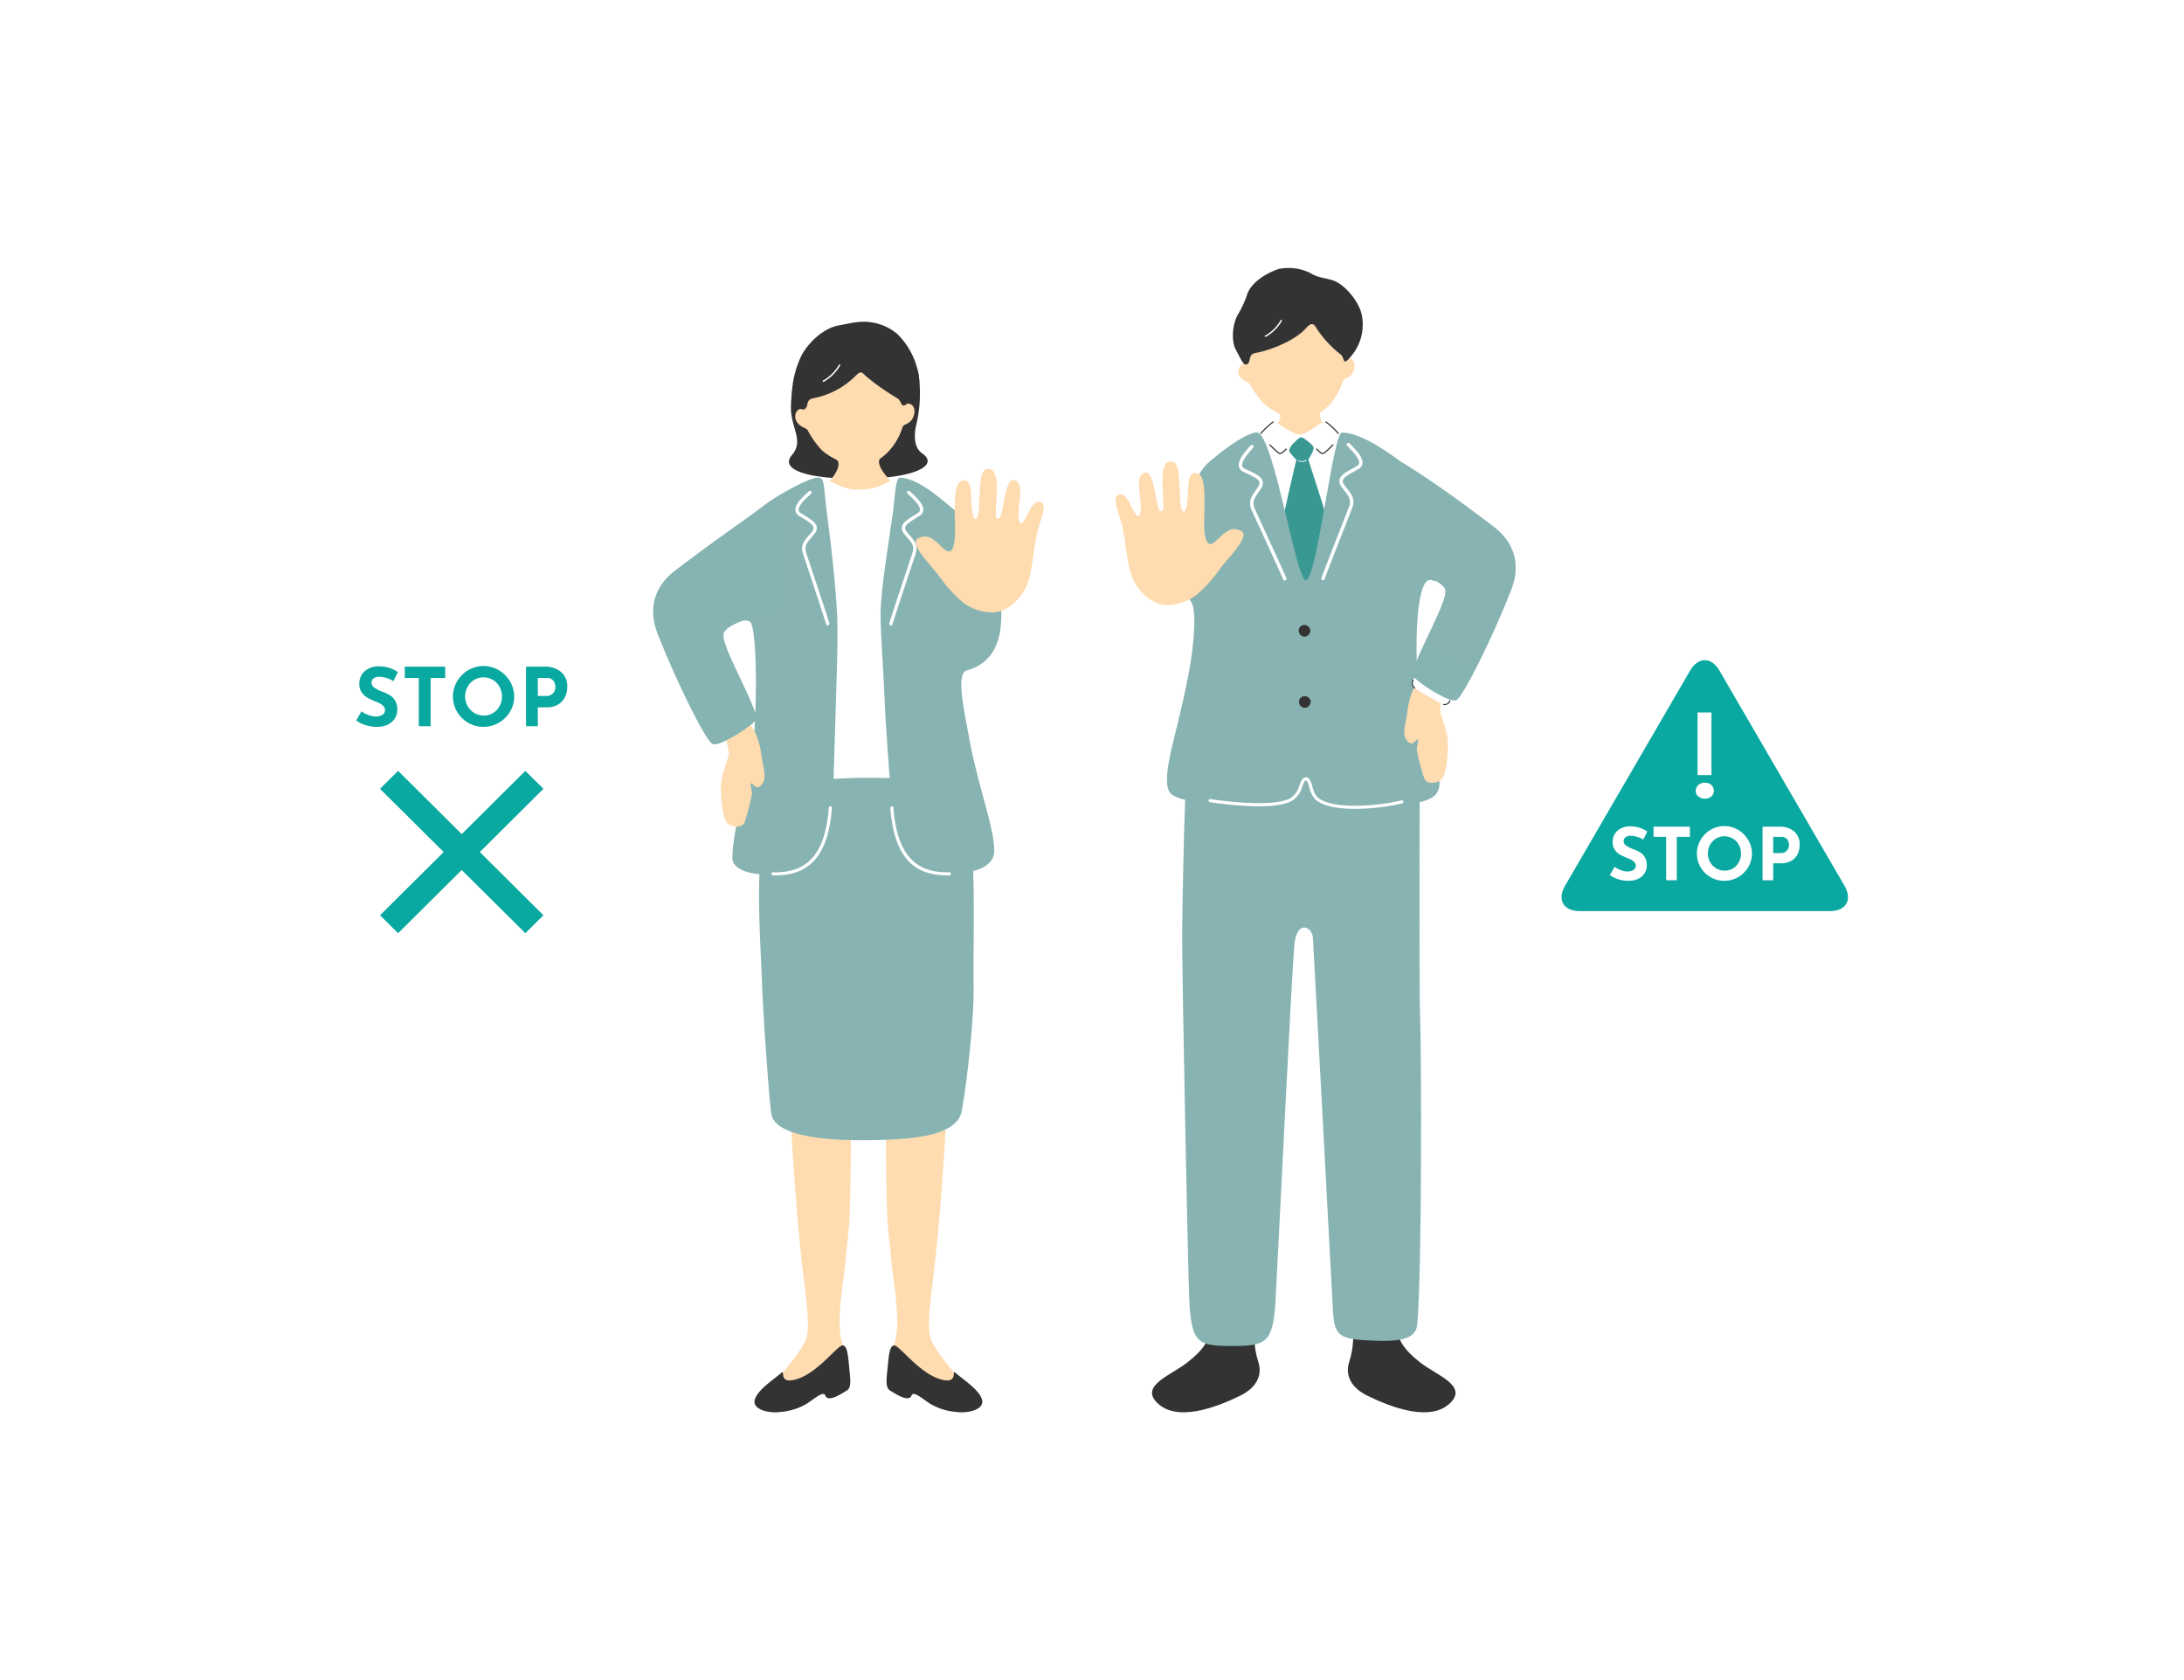 <svg xmlns="http://www.w3.org/2000/svg" xmlns:xlink="http://www.w3.org/1999/xlink" width="416" height="320" viewBox="0 0 416 320">
  <defs>
    <clipPath id="clip-path">
      <rect id="長方形_37940" data-name="長方形 37940" width="288" height="218" fill="none"/>
    </clipPath>
  </defs>
  <g id="グループ_10057" data-name="グループ 10057" transform="translate(-144 -853)">
    <rect id="長方形_38064" data-name="長方形 38064" width="416" height="320" transform="translate(144 853)" fill="#fff"/>
    <g id="グループ_9366" data-name="グループ 9366" transform="translate(208 904)">
      <g id="グループ_9169" data-name="グループ 9169" clip-path="url(#clip-path)">
        <path id="パス_47" data-name="パス 47" d="M238.152,289.966c-1.116-3.465-.44-4.331-1.395-8.87-.5-2.354-8.12-1.185-7.813,1.109.4,2.986-1.029,5.263-4.464,7.9-3.07,2.356-8.79,4.3-5.721,7.484,3.77,3.915,11.4.953,15.9-1.247,3.446-1.683,4.189-4.2,3.487-6.376" transform="translate(-62.449 -81.5)" fill="#333"/>
        <path id="パス_48" data-name="パス 48" d="M270.4,289.966c1.117-3.465.441-4.331,1.4-8.87.5-2.354,8.12-1.185,7.813,1.109-.4,2.986,1.029,5.263,4.464,7.9,3.069,2.356,8.789,4.3,5.72,7.484-3.77,3.915-11.4.953-15.9-1.247-3.447-1.683-4.19-4.2-3.488-6.376" transform="translate(-77.431 -81.5)" fill="#333"/>
        <path id="パス_49" data-name="パス 49" d="M271.172,132.01c0,3.543-.1,42.441.057,46.517.294,7.6.395,48.5-.5,59.372-.195,2.388-1.913,3.477-7.832,3.271-7.309-.254-8.006-.726-8.282-6.367-.335-6.838-3.663-68.022-3.769-70.289s-3-3.515-3.513.975-3.477,66.392-3.662,68.783c-.545,7.074-1.691,7.9-8.008,7.9-6.679,0-7.939-.383-8.37-8.607-.244-4.668-1.365-60.3-1.365-69.65,0-5.254.478-28.179.882-30.975,1.4-9.685,44.358-7.563,44.358-.931" transform="translate(-64.756 -36.802)" fill="#87b4b2"/>
        <path id="パス_50" data-name="パス 50" d="M254.709,36.974c-1.925-.037-6.239.449-4.445,1.4,1.388.732-.2,2.542-2.086,4.3-5.336,4.97,17.125,3.6,13.38.7-1.719-1.335-4.235-4.4-2.861-5.29,1.168-.753-1.6-1.058-3.988-1.1" transform="translate(-70.896 -10.769)" fill="#ffdbb0"/>
        <path id="パス_51" data-name="パス 51" d="M261.718,18.916c-.4.019-.117-1.588-.157-2.464-.233-5.048-2.71-10.545-9.353-10.665-7.67-.139-10.248,7.612-10.065,13.882a.222.222,0,0,1-.168.239,1.664,1.664,0,0,0-1,2.1c.6,1.371,1.94,1.365,2.187,1.892a17.32,17.32,0,0,0,2.617,3.686,10.5,10.5,0,0,0,6.981,2.63,7.336,7.336,0,0,0,5.5-2.442,11.573,11.573,0,0,0,2.543-4.425c.228-.673,1.359-.555,1.953-1.794.63-1.313.192-2.7-1.042-2.637" transform="translate(-69.033 -1.685)" fill="#ffdbb0"/>
        <path id="パス_52" data-name="パス 52" d="M254.332,1.057a9.308,9.308,0,0,0-6.173-.816c-2.077.7-5.015,2.334-5.923,4.7a18.686,18.686,0,0,1-1.754,3.876c-1.14,1.887-1.351,5.148-.444,6.8s1.327,2.8,1.863,2.808.66-.432.781-1c.129-.6.24-1.06,1.287-1.236,1.615-.271,6.972-1.877,9.52-4.775,1.07-1.217,1.564-.562,1.982.225a20.761,20.761,0,0,0,4.517,4.859c.872.717.348,2.3,1.781.6a9.28,9.28,0,0,0,2.32-7.739c-.3-2.575-3.235-6.243-5.638-6.982-1.515-.466-2.846-.5-4.119-1.314" transform="translate(-68.637 0)" fill="#333"/>
        <path id="パス_53" data-name="パス 53" d="M248.122,17.249a.132.132,0,0,1-.081-.246,7.818,7.818,0,0,0,2.975-2.949.133.133,0,0,1,.179-.054.131.131,0,0,1,.053.178,7.971,7.971,0,0,1-3.082,3.057.146.146,0,0,1-.044.014" transform="translate(-71.073 -4.073)" fill="#fff"/>
        <path id="パス_54" data-name="パス 54" d="M259.742,44.352c-.795-.944-2.627-3.392-3.595-2.878-1.39.736-3.02,2.279-4.258,2.362-1.185.079-4.222-2.135-4.705-2.356-.727-.332-2.5,1.805-3.495,3.077-1.756,2.252-4.977,5.208-5.19,6.58-.181,7.351-.524,35.42-.387,37.349.572,8.038,13.06,7.3,15.178,7.116s13.66.807,13.823-3.751c.026-.719-1.206-15.4-1.9-23.883-.932-11.464-2.637-20.244-5.475-23.616" transform="translate(-68.238 -12.06)" fill="#fff"/>
        <path id="パス_55" data-name="パス 55" d="M256.1,45.955c.708-.631.9-.477,2.1.489,1,.807,1.221,1.061.651,2.138-.516.976-.8,1.712-1.8,1.758-.847.039-1.721-.986-2.385-1.857-.494-.648.377-1.585,1.437-2.529" transform="translate(-72.95 -13.275)" fill="#3a9893"/>
        <path id="パス_56" data-name="パス 56" d="M255.7,48.517c-.7,2.848-3.483,14.527-3.473,16.232S255.749,75.6,257.182,75.6c1.363,0,3.876-10.615,3.988-12.984.048-1-3.67-11.917-4.059-13.388s-1.282-1.656-1.412-.716" transform="translate(-72.292 -13.963)" fill="#3a9893"/>
        <path id="パス_57" data-name="パス 57" d="M257.528,52.007a2.293,2.293,0,0,1-.589-.189.074.074,0,1,1,.059-.135,1.266,1.266,0,0,0,1.407-.056.075.075,0,0,1,.1.023.073.073,0,0,1-.023.1,1.366,1.366,0,0,1-.957.257" transform="translate(-73.63 -15.034)" fill="#fff"/>
        <path id="パス_58" data-name="パス 58" d="M272.856,113.414c2.61-2.377-.944-7.928-2.647-17.094-1.268-6.826-1.35-25.112,2.085-23.917,3.843,1.336-1.063-7.3-.691-12.854.405-6.038-1.3-6.742-4.31-9.048-2.32-1.78-8.187-6.218-12.1-6.218-1.719,0-4.725,28.02-6.872,28.124-1.873.091-6.2-28.15-9.325-28.15-1.622,0-5.342,2.4-9.086,5.619-4.163,3.582-3.546,10.724-5.832,15.484-1.493,3.107.352,9.16,2.015,10.626,1.129,1,1.145,4.106.769,8.216-.515,5.631-2.187,12.276-3.419,17.377-.882,3.653-2.4,9.432-1.029,11.25,2.51,3.325,20.55,1.63,25.531,1.459,1.585-.055,20.9,2.782,24.914-.875" transform="translate(-63.589 -12.891)" fill="#87b4b2"/>
        <path id="パス_59" data-name="パス 59" d="M259.259,96.993a1.217,1.217,0,0,1-1.011,1.227,1.164,1.164,0,0,1-1.188-.936,1.1,1.1,0,0,1,.755-1.249,1.138,1.138,0,0,1,1.445.958" transform="translate(-73.674 -27.954)" fill="#333"/>
        <path id="パス_60" data-name="パス 60" d="M259.348,116.126a1.217,1.217,0,0,1-1.011,1.227,1.164,1.164,0,0,1-1.188-.936,1.1,1.1,0,0,1,.755-1.249,1.138,1.138,0,0,1,1.445.958" transform="translate(-73.699 -33.527)" fill="#333"/>
        <path id="パス_61" data-name="パス 61" d="M249.766,73.452a.321.321,0,0,1-.262-.206c-.272-.718-2.563-5.7-4.235-9.34-.855-1.858-1.559-3.388-1.775-3.877-.716-1.612-.031-2.594.694-3.634a11.546,11.546,0,0,0,.642-.994.9.9,0,0,0,.128-.727c-.188-.585-1.181-1.056-2.232-1.555-.28-.134-.566-.269-.848-.412a1.408,1.408,0,0,1-.814-1c-.229-1.168,1.057-2.64,1.908-3.614.121-.138.228-.261.312-.364a.326.326,0,0,1,.454-.043.319.319,0,0,1,.044.451c-.088.107-.2.234-.325.377-.674.772-1.929,2.211-1.761,3.072a.789.789,0,0,0,.474.547c.277.14.558.274.833.4,1.233.585,2.3,1.09,2.568,1.938a1.509,1.509,0,0,1-.178,1.232,11.986,11.986,0,0,1-.676,1.049c-.7,1-1.2,1.726-.634,3.01.216.488.919,2.014,1.771,3.868,1.676,3.648,3.973,8.642,4.252,9.381a.321.321,0,0,1-.342.431" transform="translate(-69.086 -13.87)" fill="#fff"/>
        <path id="パス_62" data-name="パス 62" d="M263.477,73.212a.322.322,0,0,0,.25-.22c.23-.733,2.229-5.838,3.69-9.566.746-1.9,1.361-3.471,1.549-3.971.622-1.651-.118-2.592-.9-3.588a11.425,11.425,0,0,1-.7-.955.9.9,0,0,1-.169-.719c.153-.595,1.119-1.122,2.139-1.68.273-.149.55-.3.823-.46a1.4,1.4,0,0,0,.756-1.039c.161-1.179-1.207-2.576-2.112-3.5-.128-.13-.242-.247-.333-.345a.326.326,0,0,0-.457-.018.319.319,0,0,0-.018.453c.095.1.213.222.345.357.718.733,2.054,2.1,1.935,2.967a.79.79,0,0,1-.442.573c-.268.156-.541.3-.809.451-1.2.654-2.229,1.219-2.453,2.082a1.515,1.515,0,0,0,.248,1.22,12.287,12.287,0,0,0,.737,1.009c.755.961,1.3,1.655.807,2.97-.188.5-.8,2.063-1.546,3.963-1.464,3.736-3.468,8.853-3.705,9.607a.322.322,0,0,0,.367.41" transform="translate(-75.407 -13.709)" fill="#fff"/>
        <path id="パス_63" data-name="パス 63" d="M266.6,43.671a.112.112,0,0,1-.064-.035,14.912,14.912,0,0,0-2.284-2.142.11.11,0,0,1-.064-.143.113.113,0,0,1,.144-.064,14.891,14.891,0,0,1,2.371,2.2.111.111,0,0,1-.1.183" transform="translate(-75.718 -12.024)" fill="#333"/>
        <path id="パス_64" data-name="パス 64" d="M246.936,43.671a.113.113,0,0,0,.064-.035,14.944,14.944,0,0,1,2.285-2.142.111.111,0,0,0,.064-.143.114.114,0,0,0-.145-.064,14.982,14.982,0,0,0-2.371,2.2.111.111,0,0,0,.1.183" transform="translate(-70.739 -12.024)" fill="#333"/>
        <path id="パス_65" data-name="パス 65" d="M262.927,49.312c-.31-.022-.635-.33-1-.671-.071-.067-.145-.137-.22-.206a.109.109,0,0,1-.006-.156.111.111,0,0,1,.157-.006q.114.105.222.208c.492.465.805.739,1.057.541a15.475,15.475,0,0,0,1.661-1.543.111.111,0,0,1,.157-.006.11.11,0,0,1,.006.156,15.434,15.434,0,0,1-1.685,1.566.5.5,0,0,1-.353.118" transform="translate(-75 -13.819)" fill="#333"/>
        <path id="パス_66" data-name="パス 66" d="M251.278,49.312c.31-.022.635-.33,1-.671.071-.067.145-.137.22-.206a.109.109,0,0,0,.006-.156.111.111,0,0,0-.157-.006q-.114.105-.223.208c-.492.465-.805.739-1.057.541a15.413,15.413,0,0,1-1.66-1.543.112.112,0,0,0-.158-.006.11.11,0,0,0-.006.156,15.435,15.435,0,0,0,1.685,1.566.5.5,0,0,0,.353.118" transform="translate(-71.428 -13.819)" fill="#333"/>
        <path id="パス_67" data-name="パス 67" d="M300.333,64.254c-2.182-1.6-10.518-8.092-17.391-12.136-4.038-2.376-5.856,22.357.793,21.037,1.542-.307,7.285,1.639,7.614,3.357.434,2.258-5.1,11.374-6.251,15.8-.375,1.438,7.232,5.654,8.342,5.184,1.252-.529,6.893-11.844,10.465-20.983,1.731-4.43.974-8.924-3.571-12.257" transform="translate(-80.058 -15.134)" fill="#87b4b2"/>
        <path id="パス_68" data-name="パス 68" d="M223.884,77.2a25.282,25.282,0,0,0,3.92-4.381c1.988-2.7,6.2-6.637,4.179-7.574-2.056-.952-3.138.535-4.79,2.022-2.774,2.5-2.1-4.78-2.1-7.012,0-3.948-.242-6.235-2.053-5.975-.869.125-1.057,1.675-1.121,3.733-.061,1.937-.307,3.641-.8,3.618-.77-.035-.671-3.847-.859-5.927-.21-2.327-.246-3.649-1.733-3.619-1.22.025-1.464,1.762-1.442,3.9.042,4.094.534,5.514-.317,5.559-1,.053-1.066-7.527-2.874-7.357-1.238.116-1.475,1.6-1.191,3.705.311,2.3.362,4.493-.23,4.544-.928.079-1.973-4.77-3.729-4.038-1.181.493-.424,2.3.307,4.666,1.273,4.112,1.055,9.515,2.906,12.389,1.022,1.588,3.023,3.86,5.841,3.941a9.132,9.132,0,0,0,6.084-2.191" transform="translate(-59.653 -15.171)" fill="#ffdbb0"/>
        <path id="パス_69" data-name="パス 69" d="M287.6,110.763c.914-1.3,1.937-3.578,4.624-1.731,1.4.963-.182,5.685-.209,6.605-.021.719,1.3,3.753,1.485,5.8s-.269,6.325-.975,7.318-3.055,1.434-3.533-.073a42.412,42.412,0,0,1-1.365-5.263c-.036-.721.706-2.765-.237-1.75-.835.9-1.359.412-1.868-.383-.454-.708-.323-1.94-.017-3.325.289-.759.274-4.611,2.1-7.2" transform="translate(-81.751 -31.556)" fill="#ffdbb0"/>
        <path id="パス_70" data-name="パス 70" d="M292.072,113.99c-3.03-1.811-5.317-2.639-4.615-3.931s.738-2.439,1.652-2.256c1.859.373,7.415,3.161,6.244,4.667s-.84,2.979-3.282,1.52" transform="translate(-82.353 -31.395)" fill="#fff"/>
        <path id="パス_71" data-name="パス 71" d="M287.539,110.7a.1.1,0,0,1,.033.133,1.008,1.008,0,0,0,.262,1.34l.029.029a.1.1,0,0,1,0,.142.1.1,0,0,1-.143,0l-.028-.028a1.207,1.207,0,0,1-.3-1.577.1.1,0,0,1,.138-.04l.007,0" transform="translate(-82.32 -32.238)" fill="#333"/>
        <path id="パス_72" data-name="パス 72" d="M296.948,116.227a.1.1,0,0,1,.035.129,1.143,1.143,0,0,1-1.3.768.1.1,0,0,1-.079-.118.1.1,0,0,1,.12-.079c.459.094.814-.122,1.083-.661a.1.1,0,0,1,.136-.046l.011.006" transform="translate(-84.723 -33.849)" fill="#333"/>
        <path id="パス_73" data-name="パス 73" d="M289.8,101.738a12.205,12.205,0,0,0-1.335,2.473c-.505,1.291-1.515,2.545-.794,3.369a23.229,23.229,0,0,0,4.726,3.262c1.552.824,2.453,1.291,3.175,1.04s1.3-1.219,1.8-2.437,1.479-2.975.83-3.262-2.2-1.613-3.464-2.223-4.437-3.011-4.942-2.222" transform="translate(-82.379 -29.588)" fill="#86b4b3"/>
        <path id="パス_74" data-name="パス 74" d="M260.943,142.953c-3.147,0-6.115-.456-7.6-1.765a4.93,4.93,0,0,1-1.156-2.323c-.176-.585-.394-1.315-.644-1.315-.269,0-.435.417-.685,1.095a4.69,4.69,0,0,1-2.06,2.824c-3.653,1.926-13.6.513-15.557.21a.294.294,0,1,1,.091-.581c1.18.182,11.627,1.729,15.188-.148a4.147,4.147,0,0,0,1.781-2.507c.28-.76.544-1.48,1.24-1.481h0c.691,0,.932.805,1.211,1.735a4.554,4.554,0,0,0,.982,2.052c2.824,2.5,11.954,1.6,15.988.594a.294.294,0,1,1,.145.57,40.172,40.172,0,0,1-8.93,1.04" transform="translate(-66.78 -39.893)" fill="#fff"/>
        <path id="パス_75" data-name="パス 75" d="M130.165,270.278c-2.25-3.613-.229-13,.078-17.118.163-2.191.735-5.842.817-9.412.108-4.711.548-20.7-.408-21.826-2-2.361-11.284-1.863-11.107.325.1,1.2.664,13.715,1.882,26.664,1.022,10.873,2.462,16.933,1.1,19.844-1.524,3.25-7.913,9.5-6.542,10.165,3.551.673,15.752-4.218,14.184-8.641" transform="translate(-33.187 -64.186)" fill="#ffdbb0"/>
        <path id="パス_76" data-name="パス 76" d="M128.542,289.627c-1.034-.03-4.776,5.364-8.991,6.492-3.294.9-1.951-1.936-2.623-1.339-1.461,1.3-4.578,3.259-5.122,5.152s2.614,2.675,4.9,2.363a11.579,11.579,0,0,0,5.2-1.7c1.475-1.015,2.981-2.311,3.311-1.444.546,1.439,3.252-.432,4.106-.937s.721-1.888.489-4.1c-.225-2.148-.31-4.462-1.271-4.49" transform="translate(-32.028 -84.361)" fill="#333"/>
        <path id="パス_77" data-name="パス 77" d="M147.942,270.278c2.25-3.613.229-13-.078-17.118-.163-2.191-.735-5.842-.817-9.412-.108-4.711-.548-20.7.409-21.826,2-2.361,11.284-1.863,11.107.325-.1,1.2-.664,13.715-1.882,26.664-1.022,10.873-2.462,16.933-1.1,19.844,1.524,3.25,7.913,9.5,6.542,10.165-3.551.673-15.751-4.218-14.183-8.641" transform="translate(-42.09 -64.186)" fill="#ffdbb0"/>
        <path id="パス_78" data-name="パス 78" d="M148.447,289.627c1.034-.03,4.776,5.364,8.991,6.492,3.294.9,1.951-1.936,2.624-1.339,1.46,1.3,4.577,3.259,5.121,5.152s-2.614,2.675-4.9,2.363a11.58,11.58,0,0,1-5.2-1.7c-1.475-1.015-2.981-2.311-3.311-1.444-.546,1.439-3.252-.432-4.106-.937s-.721-1.888-.489-4.1c.225-2.148.31-4.462,1.271-4.49" transform="translate(-42.132 -84.361)" fill="#333"/>
        <path id="パス_79" data-name="パス 79" d="M135.66,133.783a78.007,78.007,0,0,1-10.055-.369c-5.943-.458-9.069.962-10.2,3.669s-1.823,7.295-2.306,15.844c-.418,7.4.218,16.336.436,22.5.214,6.063,1.345,21.672,1.742,24.449.592,4.147,9.581,5.2,18.621,5.084,8.494-.108,16.747-.842,17.646-5.5s2.391-17.326,2.282-23.816c-.089-5.338.213-17.345-.164-23.528-.449-7.379-1.252-15.593-2.122-17.8s-11.668-.568-15.876-.537" transform="translate(-32.375 -38.788)" fill="#87b4b2"/>
        <path id="パス_80" data-name="パス 80" d="M145.688,27.992a25.614,25.614,0,0,1-.46,9.016c-.244.872-.9,4.22,1.064,5.572,3.4,2.347-1.578,4.761-11.629,4.865-9.341.1-15.741-1.509-13.142-4.544,2.287-2.672-.141-5.048-.205-8.844a22.765,22.765,0,0,1,.845-6.13c.81-3.342,8.033-2.736,12.245-2.627,4.96.128,10.943-2.111,11.283,2.692" transform="translate(-34.663 -7.249)" fill="#333"/>
        <path id="パス_81" data-name="パス 81" d="M135.734,49.46c-1.967-.038-6.377.459-4.544,1.427,1.418.748-.348,3.718-2.411,5.2-1.619,1.165-4.5,9.363-2.644,13.15,1.61,3.293,5.9,1.965,10.285,1.671,4.939-.33,8.48,1.33,9.739-1.671,1.624-3.874-2.347-12.406-3.426-13.243-1.757-1.364-4.328-4.5-2.925-5.406,1.194-.77-1.635-1.082-4.076-1.129" transform="translate(-35.981 -14.406)" fill="#ffdbb0"/>
        <path id="パス_82" data-name="パス 82" d="M143.965,31c-.406.02-.12-1.624-.161-2.518-.238-5.16-2.77-10.779-9.56-10.9-7.84-.142-10.475,7.781-10.288,14.19,0,.111.087.342-.018.3-.846-.326-1.665.967-1.177,2.086.611,1.4,1.984,1.4,2.236,1.935a17.69,17.69,0,0,0,2.675,3.768,10.731,10.731,0,0,0,7.136,2.688,7.5,7.5,0,0,0,5.627-2.5,11.841,11.841,0,0,0,2.6-4.523c.232-.688,1.389-.568,2-1.833.644-1.343.2-2.757-1.065-2.7" transform="translate(-35.143 -5.121)" fill="#ffdbb0"/>
        <path id="パス_83" data-name="パス 83" d="M136.813,14.615c-2.143-.36-4.275.264-6.046.563-3.229.547-6.231,3.635-7.39,6.118a18.874,18.874,0,0,0-1.668,6.894,2.952,2.952,0,0,0,1.817,2.93c.666.312,1-.236,1.128-.815.132-.617.245-1.084,1.315-1.263a15.431,15.431,0,0,0,7.753-4.1c1.157-1.186,1.276-.845,2.112-.072a42.861,42.861,0,0,0,5.966,4.21c.975.619.559,2.04,1.905,1.025a5.187,5.187,0,0,0,2.2-5.138,14.219,14.219,0,0,0-4.08-8.109,9.772,9.772,0,0,0-5.016-2.244" transform="translate(-34.884 -4.225)" fill="#333"/>
        <path id="パス_84" data-name="パス 84" d="M130.079,29.3a.136.136,0,0,1-.138-.069.135.135,0,0,1,.055-.182,7.988,7.988,0,0,0,3.041-3.014.136.136,0,0,1,.183-.055.134.134,0,0,1,.056.182,8.145,8.145,0,0,1-3.151,3.124.129.129,0,0,1-.045.015" transform="translate(-37.239 -7.562)" fill="#fff"/>
        <path id="パス_85" data-name="パス 85" d="M148.436,81.864c-.906-11.145-1.542-23.686-7.6-25.154-1.17-.283-2.3,2.077-7.408,2.077-4.033,0-5.742-2.752-7.264-1.78-1.958,1.251-6.109,40.322-7.524,54.169-.407,3.981,7.52,2.558,15.572,2.488,8.545-.074,17.245.961,16.77-3.246-1.307-11.576-2.01-21.94-2.548-28.554" transform="translate(-34 -16.511)" fill="#fff"/>
        <path id="パス_86" data-name="パス 86" d="M123.821,118.876c.184-9.078.548-17.98.817-28.56.026-1.039.1-5.16-.024-7.762-.236-5.074-1.083-12.939-1.75-17.834-.946-6.945-.452-8.338-1.965-8.338-1.576,0-7.7,3.344-10.308,5.373-2.54,1.972-6.207,4.463-7.187,5.274-3.217,2.663-.959,18.527.163,18.012,1.062-.487,3.43-2.109,4.492-1.135,1.079.989,1.415,12.312.735,21.664-.44,6.053-4.138,17.427-4.138,23.259,0,3.678,9.384,4.07,13.5,1.731,5.336-3.029,5.623-9.719,5.663-11.684" transform="translate(-29.162 -16.423)" fill="#87b4b2"/>
        <path id="パス_87" data-name="パス 87" d="M162.359,106.445c-1.233-6.636-2.577-12.737-.52-13.318,7.391-2.087,7.046-9.9,6.032-17.1-.82-5.826-4.877-10.727-7.8-12.968-2.255-1.731-7.078-6.491-10.916-6.646-.979-.039-1,3.765-1.388,6.566-.817,5.842-2.368,14.976-2.368,19.473,0,3.732.538,10.443.735,15.443.272,6.924.872,13,1.307,20.771.218,3.894,3.041,11.167,6.1,12.116,6.969,2.164,13.315.509,13.5-3.029.218-4.111-3.027-12.4-4.683-21.312" transform="translate(-41.674 -16.433)" fill="#87b4b2"/>
        <path id="パス_88" data-name="パス 88" d="M128.738,85.572a.312.312,0,0,1-.231-.226c-.185-.722-1.865-5.779-3.093-9.471-.626-1.885-1.143-3.437-1.3-3.933-.519-1.634.247-2.51,1.059-3.438a11.083,11.083,0,0,0,.728-.892.875.875,0,0,0,.2-.689c-.118-.585-1.028-1.145-1.99-1.739-.256-.159-.518-.32-.775-.488a1.368,1.368,0,0,1-.681-1.047c-.1-1.152,1.3-2.439,2.23-3.291.131-.12.248-.228.341-.319a.317.317,0,0,1,.444.006.311.311,0,0,1-.005.441c-.1.094-.218.2-.355.33-.734.675-2.1,1.933-2.03,2.782a.765.765,0,0,0,.4.578c.253.165.51.323.763.479,1.128.7,2.1,1.3,2.274,2.145a1.471,1.471,0,0,1-.3,1.172,11.9,11.9,0,0,1-.766.942c-.783.894-1.348,1.541-.935,2.841.158.495.673,2.043,1.3,3.926,1.23,3.7,2.914,8.769,3.105,9.513a.311.311,0,0,1-.226.379.318.318,0,0,1-.151,0" transform="translate(-35.154 -17.462)" fill="#fff"/>
        <path id="パス_89" data-name="パス 89" d="M148.121,85.572a.312.312,0,0,0,.231-.226c.185-.722,1.865-5.779,3.093-9.471.626-1.885,1.143-3.437,1.3-3.933.519-1.634-.247-2.51-1.059-3.438a10.92,10.92,0,0,1-.728-.892.876.876,0,0,1-.2-.689c.118-.585,1.028-1.145,1.99-1.739.257-.159.518-.32.775-.488a1.368,1.368,0,0,0,.681-1.047c.1-1.152-1.3-2.439-2.23-3.291-.131-.12-.248-.228-.341-.319a.317.317,0,0,0-.444.006.311.311,0,0,0,.006.441c.1.094.218.2.354.33.734.675,2.1,1.933,2.03,2.782a.765.765,0,0,1-.4.578c-.253.165-.51.323-.763.479-1.128.7-2.1,1.3-2.274,2.145a1.471,1.471,0,0,0,.3,1.172,11.9,11.9,0,0,0,.766.942c.783.894,1.348,1.541.935,2.841-.158.495-.673,2.043-1.3,3.926-1.23,3.7-2.914,8.769-3.105,9.513a.311.311,0,0,0,.226.379.318.318,0,0,0,.15,0" transform="translate(-42.343 -17.462)" fill="#fff"/>
        <path id="パス_90" data-name="パス 90" d="M89.1,76.039c2.182-1.6,10.518-8.092,17.391-12.136,4.038-2.376,5.856,22.357-.793,21.037-1.542-.307-7.285,1.639-7.615,3.357-.433,2.258,5.1,11.374,6.251,15.8.376,1.438-7.231,5.654-8.341,5.184C94.742,108.75,89.1,97.436,85.53,88.3c-1.731-4.43-.974-8.924,3.572-12.257" transform="translate(-24.269 -18.566)" fill="#86b4b3"/>
        <path id="パス_91" data-name="パス 91" d="M108.713,122.547c-.914-1.3-1.937-3.578-4.624-1.731-1.4.964.182,5.685.209,6.606.021.718-1.3,3.752-1.485,5.8s.269,6.325.975,7.318,3.055,1.434,3.533-.073a42.454,42.454,0,0,0,1.365-5.262c.037-.721-.706-2.766.237-1.751.835.9,1.359.412,1.868-.383.454-.708.323-1.94.016-3.325-.288-.759-.273-4.61-2.094-7.2" transform="translate(-29.456 -34.988)" fill="#ffdbb0"/>
        <path id="パス_92" data-name="パス 92" d="M105.435,113.523A12.2,12.2,0,0,1,106.77,116c.505,1.291,1.515,2.545.794,3.369a23.228,23.228,0,0,1-4.726,3.262c-1.552.824-2.453,1.291-3.175,1.04s-1.3-1.219-1.8-2.437-1.479-2.975-.83-3.262,2.2-1.613,3.463-2.223,4.437-3.011,4.942-2.222" transform="translate(-27.748 -33.021)" fill="#86b4b3"/>
        <path id="パス_93" data-name="パス 93" d="M163.415,79.191a25.281,25.281,0,0,1-3.92-4.381c-1.988-2.7-6.2-6.637-4.179-7.574,2.056-.952,3.138.535,4.79,2.022,2.774,2.5,2.1-4.78,2.1-7.012,0-3.948.242-6.235,2.053-5.975.869.125,1.057,1.675,1.121,3.733.061,1.937.307,3.641.8,3.618.77-.035.671-3.847.859-5.927.21-2.327.246-3.649,1.734-3.619,1.219.025,1.463,1.762,1.442,3.9-.042,4.094-.534,5.514.318,5.559,1,.053,1.065-7.526,2.873-7.357,1.238.116,1.475,1.6,1.191,3.705-.311,2.3-.362,4.493.23,4.544.928.079,1.973-4.77,3.729-4.038,1.181.493.424,2.3-.307,4.666-1.273,4.112-1.055,9.515-2.906,12.389-1.022,1.588-3.023,3.86-5.841,3.941a9.132,9.132,0,0,1-6.084-2.191" transform="translate(-44.362 -15.751)" fill="#ffdbb0"/>
        <path id="パス_94" data-name="パス 94" d="M116.939,157.885c-.133,0-.265,0-.4,0a.293.293,0,0,1-.287-.3.282.282,0,0,1,.3-.286c6.7.176,9.961-3.647,10.644-12.307a.3.3,0,0,1,.316-.269.294.294,0,0,1,.27.314c-.7,8.869-4.051,12.851-10.843,12.851" transform="translate(-33.319 -42.153)" fill="#fff"/>
        <path id="パス_95" data-name="パス 95" d="M158.845,157.885c-6.794,0-10.143-3.982-10.843-12.851a.294.294,0,0,1,.586-.045c.683,8.66,3.964,12.477,10.643,12.307a.288.288,0,0,1,.3.286.293.293,0,0,1-.287.3q-.2,0-.4,0" transform="translate(-42.42 -42.153)" fill="#fff"/>
        <path id="パス_96" data-name="パス 96" d="M357.3,72.469c-1.537-2.644-4.05-2.644-5.587,0l-23.832,41.009c-1.537,2.644-.28,4.807,2.793,4.807h47.665c3.073,0,4.33-2.163,2.793-4.807Z" transform="translate(-93.788 4.255)" fill="#09a8a0"/>
        <path id="パス_97" data-name="パス 97" d="M344.166,116.943a1.771,1.771,0,0,0-1.04.264.907.907,0,0,0-.37.79,1.038,1.038,0,0,0,.537.853,6.684,6.684,0,0,0,1.43.7,6,6,0,0,1,1.243.6,2.7,2.7,0,0,1,.858.936,3.006,3.006,0,0,1,.342,1.51,2.756,2.756,0,0,1-.412,1.464,2.872,2.872,0,0,1-1.207,1.067,4.234,4.234,0,0,1-1.9.395,6.4,6.4,0,0,1-1.828-.269,5.694,5.694,0,0,1-1.689-.826l.893-1.566a4.9,4.9,0,0,0,1.214.637,3.628,3.628,0,0,0,1.228.25,2.223,2.223,0,0,0,1.117-.27.939.939,0,0,0,.474-.882q0-.79-1.493-1.373a13.272,13.272,0,0,1-1.466-.665,2.993,2.993,0,0,1-1.012-.916,2.511,2.511,0,0,1-.426-1.5,2.749,2.749,0,0,1,.872-2.121,3.569,3.569,0,0,1,2.324-.874,6.119,6.119,0,0,1,1.913.257,6.557,6.557,0,0,1,1.493.729l-.768,1.539a5.024,5.024,0,0,0-2.331-.735" transform="translate(-97.488 -8.755)" fill="#fff"/>
        <path id="パス_98" data-name="パス 98" d="M358.715,115.233v1.941h-2.5v8.264h-2.024v-8.264h-2.4v-1.941Z" transform="translate(-100.83 -8.779)" fill="#fff"/>
        <path id="パス_99" data-name="パス 99" d="M364.061,117.711a5.3,5.3,0,0,1,1.912-1.92,5.151,5.151,0,0,1,5.234,0,5.419,5.419,0,0,1,1.925,1.92,5.059,5.059,0,0,1,0,5.2,5.349,5.349,0,0,1-1.925,1.892,5.254,5.254,0,0,1-5.241,0,5.243,5.243,0,0,1-1.9-1.892,5.148,5.148,0,0,1,0-5.2m1.814,4.229a3.192,3.192,0,0,0,1.159,1.186,3.114,3.114,0,0,0,1.626.437,2.954,2.954,0,0,0,1.577-.437,3.1,3.1,0,0,0,1.117-1.179,3.527,3.527,0,0,0-.014-3.307,3.172,3.172,0,0,0-1.137-1.186,3.143,3.143,0,0,0-3.2,0,3.181,3.181,0,0,0-1.138,1.186,3.352,3.352,0,0,0-.418,1.664,3.251,3.251,0,0,0,.425,1.636" transform="translate(-104.144 -8.733)" fill="#fff"/>
        <path id="パス_100" data-name="パス 100" d="M386.933,116.155a3.2,3.2,0,0,1,1.033,2.517,4.161,4.161,0,0,1-.356,1.712,2.988,2.988,0,0,1-1.159,1.31,3.788,3.788,0,0,1-2.072.513h-1.452v3.231H380.9v-10.2h3.113a4.232,4.232,0,0,1,2.917.922M385.286,120a1.5,1.5,0,0,0,.5-.6,1.637,1.637,0,0,0,.154-.666,1.928,1.928,0,0,0-.321-1.047,1.36,1.36,0,0,0-1.242-.506h-1.452v3.078h1.438a1.52,1.52,0,0,0,.921-.257" transform="translate(-109.173 -8.778)" fill="#fff"/>
        <path id="パス_101" data-name="パス 101" d="M363.548,100.549a1.349,1.349,0,0,1-.488-1.085,1.409,1.409,0,0,1,.5-1.1,1.8,1.8,0,0,1,1.241-.442,1.724,1.724,0,0,1,1.22.442,1.434,1.434,0,0,1,.477,1.1,1.378,1.378,0,0,1-.467,1.085,1.8,1.8,0,0,1-1.231.41,1.875,1.875,0,0,1-1.251-.41m2.5-4.077H363.4V84.549h2.65Z" transform="translate(-104.059 0.159)" fill="#fff"/>
        <path id="パス_658" data-name="パス 658" d="M0,0,39.018.128l.016,4.853L.016,4.853Z" transform="translate(8.387 123.327) rotate(-45)" fill="#09a8a0"/>
        <path id="パス_659" data-name="パス 659" d="M0,0,4.853.016l.128,39.018L.128,39.018Z" transform="translate(8.387 99.248) rotate(-45)" fill="#09a8a0"/>
        <path id="パス_102" data-name="パス 102" d="M4.484,72.578a1.971,1.971,0,0,0-1.156.293,1.007,1.007,0,0,0-.411.878,1.154,1.154,0,0,0,.6.948,7.432,7.432,0,0,0,1.59.779,6.611,6.611,0,0,1,1.381.671,3.011,3.011,0,0,1,.954,1.04,3.345,3.345,0,0,1,.38,1.68,3.061,3.061,0,0,1-.457,1.626A3.194,3.194,0,0,1,6.02,81.681a4.7,4.7,0,0,1-2.11.439,7.08,7.08,0,0,1-2.033-.3A6.368,6.368,0,0,1,0,80.9L.993,79.16a5.4,5.4,0,0,0,1.35.709,4.027,4.027,0,0,0,1.365.277,2.464,2.464,0,0,0,1.241-.3,1.04,1.04,0,0,0,.528-.979q0-.879-1.66-1.526a14.733,14.733,0,0,1-1.629-.74,3.341,3.341,0,0,1-1.125-1.017A2.793,2.793,0,0,1,.59,73.919a3.057,3.057,0,0,1,.97-2.358,3.957,3.957,0,0,1,2.583-.971,6.786,6.786,0,0,1,2.126.285,7.276,7.276,0,0,1,1.66.809L7.075,73.4a5.583,5.583,0,0,0-2.591-.817" transform="translate(3.856 5.325)" fill="#09a8a0"/>
        <path id="パス_103" data-name="パス 103" d="M23.146,70.693v2.158H20.369v9.187h-2.25V72.851H15.45V70.693Z" transform="translate(-2.347 5.283)" fill="#09a8a0"/>
        <path id="パス_104" data-name="パス 104" d="M31.554,73.415A5.908,5.908,0,0,1,33.68,71.28a5.729,5.729,0,0,1,5.819,0,6.031,6.031,0,0,1,2.141,2.135,5.628,5.628,0,0,1,0,5.781A5.942,5.942,0,0,1,39.5,81.3a5.841,5.841,0,0,1-5.827,0,5.835,5.835,0,0,1-2.118-2.1,5.724,5.724,0,0,1,0-5.781m2.017,4.7a3.553,3.553,0,0,0,1.287,1.318,3.464,3.464,0,0,0,1.808.486,3.283,3.283,0,0,0,1.753-.486,3.443,3.443,0,0,0,1.241-1.31,3.918,3.918,0,0,0-.016-3.676,3.523,3.523,0,0,0-1.265-1.318,3.491,3.491,0,0,0-3.553,0,3.523,3.523,0,0,0-1.265,1.318A3.726,3.726,0,0,0,33.1,76.3a3.617,3.617,0,0,0,.473,1.819" transform="translate(-8.498 5.367)" fill="#09a8a0"/>
        <path id="パス_105" data-name="パス 105" d="M60.727,71.718a3.563,3.563,0,0,1,1.148,2.8,4.615,4.615,0,0,1-.4,1.9,3.32,3.32,0,0,1-1.287,1.457,4.217,4.217,0,0,1-2.3.57H56.273v3.592h-2.25V70.693h3.46a4.709,4.709,0,0,1,3.243,1.025M58.9,75.988a1.677,1.677,0,0,0,.558-.671,1.825,1.825,0,0,0,.171-.74,2.147,2.147,0,0,0-.357-1.164,1.513,1.513,0,0,0-1.381-.563H56.273v3.421h1.6a1.687,1.687,0,0,0,1.024-.285" transform="translate(-17.833 5.284)" fill="#09a8a0"/>
      </g>
    </g>
  </g>
</svg>
